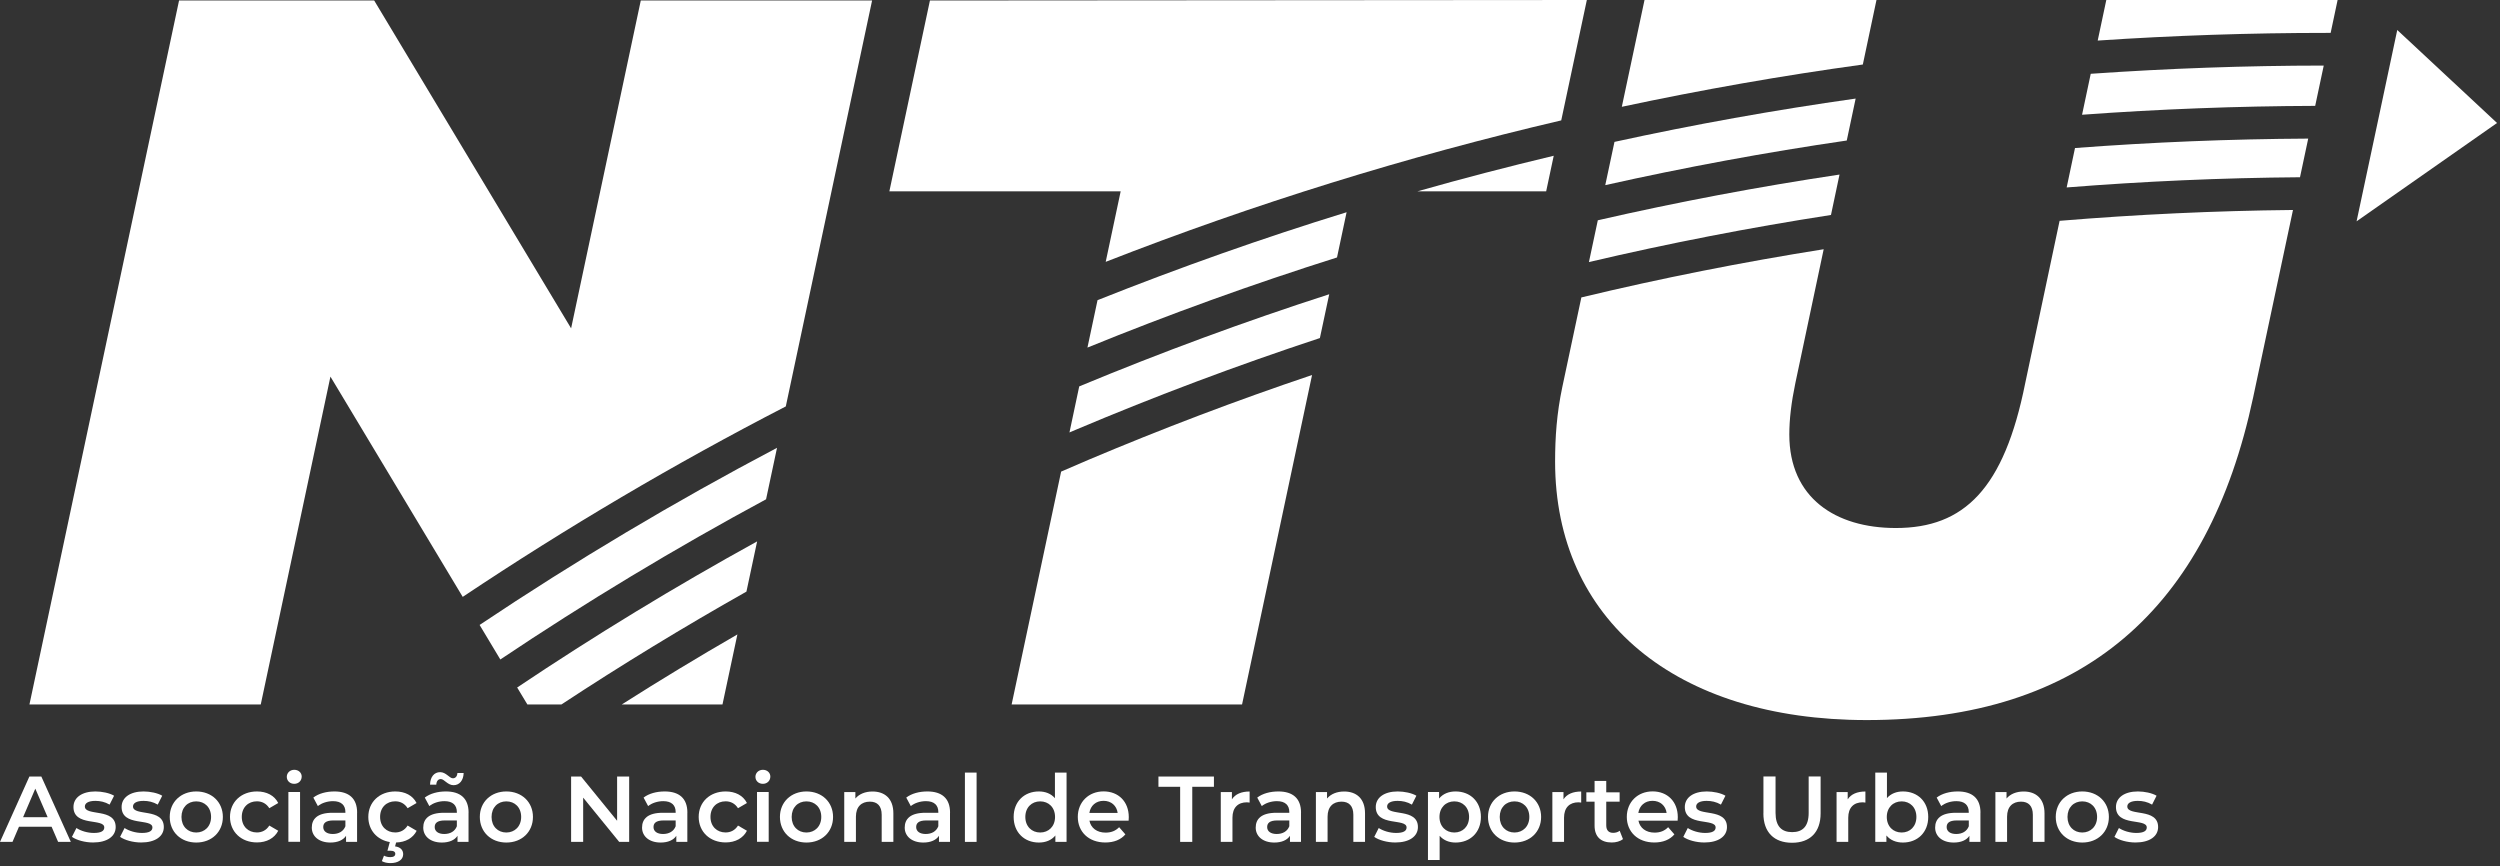 <svg width="456" height="158" viewBox="0 0 456 158" fill="none" xmlns="http://www.w3.org/2000/svg">
<rect x="0" y="0" width="456" height="158" fill="#333333" stroke="none"/>
<path d="M141.73 81.68C123.06 91.51 104.97 102.29 87.48 113.99L91.26 120.29C106.93 109.79 123.1 100.04 139.73 91.07L141.73 81.68Z" fill="white"/>
<path d="M138.1 98.75C123.12 107 108.52 115.89 94.33 125.4L96.19 128.49H102.41C113.41 121.25 124.67 114.39 136.15 107.91L138.1 98.75Z" fill="white"/>
<path d="M60.27 68.69L84.4 108.87C103.36 96.21 123.01 84.61 143.33 74.13L159.07 0.09H116.88L104.17 59.89L68.25 0.09H32.66L5.37 128.5H47.56L60.27 68.7V68.69Z" fill="white"/>
<path d="M113.4 128.5H131.78L134.5 115.72C127.37 119.83 120.34 124.09 113.4 128.5Z" fill="white"/>
<path d="M335.53 31.84C320.71 34.06 306.01 36.84 291.44 40.18L289.82 47.8C304.41 44.37 319.13 41.51 333.97 39.21L335.53 31.83V31.84Z" fill="white"/>
<path d="M424.45 6H425.11L426.38 0H384.19L382.62 7.4C396.48 6.47 410.42 6 424.44 6H424.45Z" fill="white"/>
<path d="M421.02 25.28C406.76 25.36 392.58 25.93 378.48 27L376.96 34.19C391.06 33.07 405.25 32.44 419.52 32.33L421.02 25.27V25.28Z" fill="white"/>
<path d="M338.47 17.98C323.69 20.07 309.02 22.7 294.48 25.88L292.8 33.77C307.36 30.51 322.05 27.79 336.85 25.63L338.47 17.98Z" fill="white"/>
<path d="M375.67 40.28L369.4 69.89C365.55 89.15 358.27 96.31 345.8 96.31C334.79 96.31 326.37 90.81 326.37 79.25C326.37 76.5 326.74 73.38 327.47 69.89L332.64 45.46C317.78 47.82 303.04 50.74 288.44 54.25L284.96 70.62C283.95 75.39 283.65 79.79 283.65 84.2C283.65 113 305.61 131.34 340.47 131.34C379.91 131.34 402.77 111.08 410.98 72.46L418.24 38.3C403.96 38.45 389.77 39.11 375.66 40.28H375.67Z" fill="white"/>
<path d="M339.78 11.77L342.27 0H299.96L295.82 19.48C310.35 16.38 325.01 13.8 339.77 11.77H339.78Z" fill="white"/>
<path d="M379.77 20.93C393.86 19.9 408.04 19.36 422.29 19.31L423.85 11.96C409.6 11.97 395.44 12.48 381.35 13.46L379.77 20.92V20.93Z" fill="white"/>
<path d="M240.75 61.65L242.45 53.67C227.07 58.63 211.87 64.24 196.85 70.48L195.07 78.88C195.44 78.72 195.8 78.56 196.17 78.41C210.85 72.2 225.72 66.62 240.75 61.66V61.65Z" fill="white"/>
<path d="M258.53 34.9H282.02L283.4 28.41C275.07 30.4 266.77 32.56 258.53 34.9Z" fill="white"/>
<path d="M198.35 63.4C213.34 57.29 228.52 51.81 243.87 46.96L245.62 38.71C230.31 43.43 215.16 48.79 200.19 54.75L198.35 63.4Z" fill="white"/>
<path d="M198.49 83.89C196.84 84.59 195.19 85.3 193.55 86.02L184.52 128.5H226.55L239.32 68.4C225.56 73.03 211.95 78.2 198.49 83.89Z" fill="white"/>
<path d="M201.68 47.76C228.83 37.15 256.57 28.55 284.77 21.96L289.44 0L169.62 0.09L162.22 34.9H204.41L201.68 47.76Z" fill="white"/>
<path d="M429.84 40.37L433.66 22.43L437.26 5.47L455.46 22.43L429.84 40.37Z" fill="white"/>
<path d="M9.42 150.8H3.46L2.28 153.56H0L5.36 141.64H7.54L12.92 153.56H10.6L9.41 150.8H9.42ZM8.69 149.06L6.44 143.85L4.21 149.06H8.69Z" fill="white"/>
<path d="M13.12 152.65L13.94 151.03C14.74 151.56 15.97 151.93 17.11 151.93C18.45 151.93 19.02 151.56 19.02 150.93C19.02 149.19 13.4 150.83 13.4 147.2C13.4 145.48 14.95 144.36 17.4 144.36C18.61 144.36 19.99 144.65 20.81 145.14L19.99 146.76C19.12 146.25 18.25 146.08 17.39 146.08C16.1 146.08 15.48 146.51 15.48 147.1C15.48 148.94 21.1 147.3 21.1 150.86C21.1 152.56 19.53 153.67 16.98 153.67C15.46 153.67 13.95 153.23 13.13 152.65H13.12Z" fill="white"/>
<path d="M21.9 152.65L22.72 151.03C23.52 151.56 24.75 151.93 25.89 151.93C27.23 151.93 27.8 151.56 27.8 150.93C27.8 149.19 22.18 150.83 22.18 147.2C22.18 145.48 23.73 144.36 26.18 144.36C27.39 144.36 28.77 144.65 29.59 145.14L28.77 146.76C27.9 146.25 27.03 146.08 26.17 146.08C24.88 146.08 24.26 146.51 24.26 147.1C24.26 148.94 29.88 147.3 29.88 150.86C29.88 152.56 28.31 153.67 25.76 153.67C24.24 153.67 22.73 153.23 21.91 152.65H21.9Z" fill="white"/>
<path d="M30.96 149.01C30.96 146.29 33 144.36 35.8 144.36C38.6 144.36 40.65 146.28 40.65 149.01C40.65 151.74 38.62 153.68 35.8 153.68C32.98 153.68 30.96 151.74 30.96 149.01ZM38.5 149.01C38.5 147.27 37.34 146.17 35.79 146.17C34.24 146.17 33.1 147.28 33.1 149.01C33.1 150.74 34.26 151.85 35.79 151.85C37.32 151.85 38.5 150.74 38.5 149.01Z" fill="white"/>
<path d="M41.95 149.01C41.95 146.29 43.99 144.36 46.87 144.36C48.64 144.36 50.05 145.09 50.75 146.47L49.12 147.42C48.58 146.55 47.76 146.16 46.86 146.16C45.29 146.16 44.1 147.25 44.1 149C44.1 150.75 45.29 151.84 46.86 151.84C47.76 151.84 48.58 151.45 49.12 150.58L50.75 151.53C50.05 152.89 48.64 153.66 46.87 153.66C43.99 153.66 41.95 151.72 41.95 148.99V149.01Z" fill="white"/>
<path d="M52.31 141.69C52.31 140.98 52.89 140.41 53.67 140.41C54.45 140.41 55.03 140.94 55.03 141.64C55.03 142.39 54.47 142.97 53.67 142.97C52.87 142.97 52.31 142.41 52.31 141.69ZM52.6 144.46H54.73V153.55H52.6V144.46Z" fill="white"/>
<path d="M65.13 148.23V153.56H63.12V152.45C62.61 153.23 61.62 153.68 60.26 153.68C58.18 153.68 56.87 152.54 56.87 150.96C56.87 149.38 57.89 148.25 60.65 148.25H63V148.11C63 146.87 62.25 146.13 60.74 146.13C59.72 146.13 58.66 146.47 57.98 147.03L57.15 145.48C58.12 144.73 59.53 144.36 61 144.36C63.62 144.36 65.14 145.6 65.14 148.23H65.13ZM63 150.71V149.65H60.8C59.35 149.65 58.96 150.19 58.96 150.86C58.96 151.63 59.61 152.12 60.7 152.12C61.79 152.12 62.64 151.64 63 150.71Z" fill="white"/>
<path d="M74.37 150.59L76 151.54C75.32 152.87 73.96 153.63 72.25 153.67L72.06 154.38C73.06 154.5 73.54 155.08 73.54 155.81C73.54 156.8 72.62 157.43 71.22 157.43C70.61 157.43 70.08 157.31 69.65 157.07L70.04 156.07C70.4 156.26 70.77 156.34 71.2 156.34C71.83 156.34 72.1 156.1 72.1 155.73C72.1 155.41 71.84 155.17 71.2 155.17H70.67L71.1 153.59C68.77 153.2 67.18 151.41 67.18 149.01C67.18 146.29 69.22 144.36 72.1 144.36C73.87 144.36 75.28 145.09 75.98 146.47L74.35 147.42C73.81 146.55 72.99 146.16 72.09 146.16C70.52 146.16 69.33 147.25 69.33 149C69.33 150.75 70.52 151.84 72.09 151.84C72.99 151.84 73.81 151.45 74.35 150.58L74.37 150.59Z" fill="white"/>
<path d="M85.46 148.23V153.56H83.45V152.45C82.94 153.23 81.95 153.68 80.59 153.68C78.51 153.68 77.2 152.54 77.2 150.96C77.2 149.38 78.22 148.25 80.98 148.25H83.33V148.11C83.33 146.87 82.58 146.13 81.07 146.13C80.05 146.13 78.99 146.47 78.31 147.03L77.48 145.48C78.45 144.73 79.86 144.36 81.33 144.36C83.95 144.36 85.47 145.6 85.47 148.23H85.46ZM79.58 143.12H78.44C78.47 141.72 79.19 140.84 80.28 140.84C81.37 140.84 81.98 141.96 82.6 141.96C83.08 141.96 83.4 141.6 83.43 140.99H84.57C84.54 142.32 83.82 143.22 82.73 143.22C81.64 143.22 81.03 142.1 80.41 142.1C79.93 142.1 79.61 142.47 79.58 143.12ZM83.33 150.71V149.65H81.13C79.68 149.65 79.29 150.19 79.29 150.86C79.29 151.63 79.94 152.12 81.03 152.12C82.12 152.12 82.97 151.64 83.33 150.71Z" fill="white"/>
<path d="M87.52 149.01C87.52 146.29 89.56 144.36 92.36 144.36C95.16 144.36 97.21 146.28 97.21 149.01C97.21 151.74 95.18 153.68 92.36 153.68C89.54 153.68 87.52 151.74 87.52 149.01ZM95.06 149.01C95.06 147.27 93.9 146.17 92.35 146.17C90.8 146.17 89.66 147.28 89.66 149.01C89.66 150.74 90.82 151.85 92.35 151.85C93.88 151.85 95.06 150.74 95.06 149.01Z" fill="white"/>
<path d="M114.76 141.64V153.56H112.94L106.37 145.49V153.56H104.17V141.64H105.99L112.56 149.71V141.64H114.76Z" fill="white"/>
<path d="M125.37 148.23V153.56H123.36V152.45C122.85 153.23 121.86 153.68 120.5 153.68C118.42 153.68 117.11 152.54 117.11 150.96C117.11 149.38 118.13 148.25 120.89 148.25H123.24V148.11C123.24 146.87 122.49 146.13 120.98 146.13C119.96 146.13 118.9 146.47 118.22 147.03L117.39 145.48C118.36 144.73 119.77 144.36 121.24 144.36C123.86 144.36 125.38 145.6 125.38 148.23H125.37ZM123.24 150.71V149.65H121.04C119.59 149.65 119.2 150.19 119.2 150.86C119.2 151.63 119.85 152.12 120.94 152.12C122.03 152.12 122.88 151.64 123.24 150.71Z" fill="white"/>
<path d="M127.44 149.01C127.44 146.29 129.48 144.36 132.36 144.36C134.13 144.36 135.54 145.09 136.24 146.47L134.61 147.42C134.07 146.55 133.25 146.16 132.35 146.16C130.78 146.16 129.59 147.25 129.59 149C129.59 150.75 130.78 151.84 132.35 151.84C133.25 151.84 134.07 151.45 134.61 150.58L136.24 151.53C135.54 152.89 134.13 153.66 132.36 153.66C129.48 153.66 127.44 151.72 127.44 148.99V149.01Z" fill="white"/>
<path d="M137.79 141.69C137.79 140.98 138.37 140.41 139.15 140.41C139.93 140.41 140.51 140.94 140.51 141.64C140.51 142.39 139.95 142.97 139.15 142.97C138.35 142.97 137.79 142.41 137.79 141.69ZM138.08 144.46H140.21V153.55H138.08V144.46Z" fill="white"/>
<path d="M142.26 149.01C142.26 146.29 144.3 144.36 147.1 144.36C149.9 144.36 151.95 146.28 151.95 149.01C151.95 151.74 149.92 153.68 147.1 153.68C144.28 153.68 142.26 151.74 142.26 149.01ZM149.8 149.01C149.8 147.27 148.64 146.17 147.09 146.17C145.54 146.17 144.4 147.28 144.4 149.01C144.4 150.74 145.56 151.85 147.09 151.85C148.62 151.85 149.8 150.74 149.8 149.01Z" fill="white"/>
<path d="M162.95 148.35V153.56H160.82V148.62C160.82 147 160.02 146.22 158.66 146.22C157.14 146.22 156.12 147.14 156.12 148.96V153.56H153.99V144.47H156.02V145.65C156.72 144.82 157.82 144.37 159.15 144.37C161.33 144.37 162.95 145.61 162.95 148.35Z" fill="white"/>
<path d="M173.28 148.23V153.56H171.27V152.45C170.76 153.23 169.77 153.68 168.41 153.68C166.33 153.68 165.02 152.54 165.02 150.96C165.02 149.38 166.04 148.25 168.8 148.25H171.15V148.11C171.15 146.87 170.4 146.13 168.89 146.13C167.87 146.13 166.81 146.47 166.13 147.03L165.3 145.48C166.27 144.73 167.68 144.36 169.15 144.36C171.77 144.36 173.29 145.6 173.29 148.23H173.28ZM171.15 150.71V149.65H168.95C167.5 149.65 167.11 150.19 167.11 150.86C167.11 151.63 167.76 152.12 168.85 152.12C169.94 152.12 170.79 151.64 171.15 150.71Z" fill="white"/>
<path d="M176 140.92H178.13V153.56H176V140.92Z" fill="white"/>
<path d="M194.54 140.92V153.56H192.5V152.39C191.79 153.26 190.73 153.68 189.49 153.68C186.85 153.68 184.89 151.84 184.89 149.01C184.89 146.18 186.85 144.36 189.49 144.36C190.66 144.36 191.7 144.75 192.42 145.59V140.92H194.55H194.54ZM192.44 149.01C192.44 147.27 191.27 146.17 189.73 146.17C188.19 146.17 187.02 147.28 187.02 149.01C187.02 150.74 188.19 151.85 189.73 151.85C191.27 151.85 192.44 150.74 192.44 149.01Z" fill="white"/>
<path d="M205.85 149.69H198.71C198.97 151.02 200.07 151.87 201.66 151.87C202.68 151.87 203.48 151.55 204.13 150.88L205.27 152.19C204.45 153.16 203.18 153.67 201.61 153.67C198.56 153.67 196.59 151.71 196.59 149C196.59 146.29 198.58 144.35 201.29 144.35C204 144.35 205.89 146.21 205.89 149.05C205.89 149.22 205.87 149.48 205.86 149.68L205.85 149.69ZM198.7 148.28H203.86C203.69 146.97 202.69 146.07 201.29 146.07C199.89 146.07 198.91 146.95 198.7 148.28Z" fill="white"/>
<path d="M215.25 143.51H211.3V141.64H221.42V143.51H217.47V153.56H215.26V143.51H215.25Z" fill="white"/>
<path d="M227.93 144.36V146.39C227.74 146.36 227.59 146.34 227.44 146.34C225.82 146.34 224.8 147.29 224.8 149.15V153.56H222.67V144.47H224.7V145.8C225.31 144.85 226.42 144.37 227.94 144.37L227.93 144.36Z" fill="white"/>
<path d="M237.3 148.23V153.56H235.29V152.45C234.78 153.23 233.79 153.68 232.43 153.68C230.35 153.68 229.04 152.54 229.04 150.96C229.04 149.38 230.06 148.25 232.82 148.25H235.17V148.11C235.17 146.87 234.42 146.13 232.91 146.13C231.89 146.13 230.83 146.47 230.15 147.03L229.32 145.48C230.29 144.73 231.7 144.36 233.17 144.36C235.79 144.36 237.31 145.6 237.31 148.23H237.3ZM235.17 150.71V149.65H232.97C231.52 149.65 231.13 150.19 231.13 150.86C231.13 151.63 231.78 152.12 232.87 152.12C233.96 152.12 234.81 151.64 235.17 150.71Z" fill="white"/>
<path d="M248.98 148.35V153.56H246.85V148.62C246.85 147 246.05 146.22 244.69 146.22C243.17 146.22 242.15 147.14 242.15 148.96V153.56H240.02V144.47H242.05V145.65C242.75 144.82 243.85 144.37 245.18 144.37C247.36 144.37 248.98 145.61 248.98 148.35Z" fill="white"/>
<path d="M250.66 152.65L251.48 151.03C252.28 151.56 253.51 151.93 254.65 151.93C255.99 151.93 256.56 151.56 256.56 150.93C256.56 149.19 250.94 150.83 250.94 147.2C250.94 145.48 252.49 144.36 254.94 144.36C256.15 144.36 257.53 144.65 258.35 145.14L257.53 146.76C256.66 146.25 255.79 146.08 254.92 146.08C253.63 146.08 253.01 146.51 253.01 147.1C253.01 148.94 258.63 147.3 258.63 150.86C258.63 152.56 257.06 153.67 254.51 153.67C252.99 153.67 251.48 153.23 250.66 152.65Z" fill="white"/>
<path d="M270.12 149.01C270.12 151.84 268.16 153.68 265.5 153.68C264.34 153.68 263.32 153.29 262.59 152.45V156.86H260.46V144.46H262.49V145.65C263.2 144.78 264.26 144.36 265.5 144.36C268.16 144.36 270.12 146.2 270.12 149.01ZM267.96 149.01C267.96 147.27 266.8 146.17 265.27 146.17C263.74 146.17 262.56 147.28 262.56 149.01C262.56 150.74 263.73 151.85 265.27 151.85C266.81 151.85 267.96 150.74 267.96 149.01Z" fill="white"/>
<path d="M271.41 149.01C271.41 146.29 273.45 144.36 276.25 144.36C279.05 144.36 281.1 146.28 281.1 149.01C281.1 151.74 279.07 153.68 276.25 153.68C273.43 153.68 271.41 151.74 271.41 149.01ZM278.95 149.01C278.95 147.27 277.79 146.17 276.24 146.17C274.69 146.17 273.55 147.28 273.55 149.01C273.55 150.74 274.71 151.85 276.24 151.85C277.77 151.85 278.95 150.74 278.95 149.01Z" fill="white"/>
<path d="M288.41 144.36V146.39C288.22 146.36 288.07 146.34 287.92 146.34C286.3 146.34 285.28 147.29 285.28 149.15V153.56H283.15V144.47H285.18V145.8C285.79 144.85 286.9 144.37 288.42 144.37L288.41 144.36Z" fill="white"/>
<path d="M296.02 153.06C295.51 153.47 294.74 153.67 293.98 153.67C291.99 153.67 290.85 152.61 290.85 150.6V146.22H289.35V144.52H290.85V142.44H292.98V144.52H295.42V146.22H292.98V150.55C292.98 151.44 293.42 151.91 294.24 151.91C294.68 151.91 295.11 151.79 295.43 151.53L296.03 153.05L296.02 153.06Z" fill="white"/>
<path d="M305.99 149.69H298.85C299.11 151.02 300.21 151.87 301.8 151.87C302.82 151.87 303.62 151.55 304.27 150.88L305.41 152.19C304.59 153.16 303.32 153.67 301.75 153.67C298.7 153.67 296.73 151.71 296.73 149C296.73 146.29 298.72 144.35 301.43 144.35C304.14 144.35 306.03 146.21 306.03 149.05C306.03 149.22 306.01 149.48 306 149.68L305.99 149.69ZM298.83 148.28H303.99C303.82 146.97 302.82 146.07 301.42 146.07C300.02 146.07 299.04 146.95 298.83 148.28Z" fill="white"/>
<path d="M307.03 152.65L307.85 151.03C308.65 151.56 309.88 151.93 311.02 151.93C312.36 151.93 312.93 151.56 312.93 150.93C312.93 149.19 307.31 150.83 307.31 147.2C307.31 145.48 308.86 144.36 311.31 144.36C312.52 144.36 313.9 144.65 314.72 145.14L313.9 146.76C313.03 146.25 312.16 146.08 311.29 146.08C310 146.08 309.38 146.51 309.38 147.1C309.38 148.94 315 147.3 315 150.86C315 152.56 313.43 153.67 310.88 153.67C309.36 153.67 307.85 153.23 307.03 152.65Z" fill="white"/>
<path d="M321.65 148.36V141.63H323.86V148.27C323.86 150.72 324.97 151.78 326.89 151.78C328.81 151.78 329.9 150.72 329.9 148.27V141.63H332.08V148.36C332.08 151.83 330.12 153.72 326.87 153.72C323.62 153.72 321.64 151.83 321.64 148.36H321.65Z" fill="white"/>
<path d="M340.25 144.36V146.39C340.06 146.36 339.91 146.34 339.76 146.34C338.14 146.34 337.12 147.29 337.12 149.15V153.56H334.99V144.47H337.02V145.8C337.63 144.85 338.74 144.37 340.26 144.37L340.25 144.36Z" fill="white"/>
<path d="M351.71 149.01C351.71 151.84 349.75 153.68 347.09 153.68C345.85 153.68 344.79 153.25 344.08 152.39V153.56H342.05V140.92H344.18V145.57C344.91 144.75 345.93 144.36 347.09 144.36C349.75 144.36 351.71 146.18 351.71 149.01ZM349.55 149.01C349.55 147.27 348.39 146.17 346.86 146.17C345.33 146.17 344.15 147.28 344.15 149.01C344.15 150.74 345.32 151.85 346.86 151.85C348.4 151.85 349.55 150.74 349.55 149.01Z" fill="white"/>
<path d="M361.23 148.23V153.56H359.22V152.45C358.71 153.23 357.72 153.68 356.36 153.68C354.28 153.68 352.97 152.54 352.97 150.96C352.97 149.38 353.99 148.25 356.75 148.25H359.1V148.11C359.1 146.87 358.35 146.13 356.84 146.13C355.82 146.13 354.76 146.47 354.08 147.03L353.25 145.48C354.22 144.73 355.63 144.36 357.1 144.36C359.72 144.36 361.24 145.6 361.24 148.23H361.23ZM359.11 150.71V149.65H356.91C355.46 149.65 355.07 150.19 355.07 150.86C355.07 151.63 355.72 152.12 356.81 152.12C357.9 152.12 358.75 151.64 359.11 150.71Z" fill="white"/>
<path d="M372.92 148.35V153.56H370.79V148.62C370.79 147 369.99 146.22 368.63 146.22C367.11 146.22 366.09 147.14 366.09 148.96V153.56H363.96V144.47H365.99V145.65C366.69 144.82 367.79 144.37 369.12 144.37C371.3 144.37 372.92 145.61 372.92 148.35Z" fill="white"/>
<path d="M374.97 149.01C374.97 146.29 377.01 144.36 379.81 144.36C382.61 144.36 384.66 146.28 384.66 149.01C384.66 151.74 382.63 153.68 379.81 153.68C376.99 153.68 374.97 151.74 374.97 149.01ZM382.51 149.01C382.51 147.27 381.35 146.17 379.8 146.17C378.25 146.17 377.11 147.28 377.11 149.01C377.11 150.74 378.27 151.85 379.8 151.85C381.33 151.85 382.51 150.74 382.51 149.01Z" fill="white"/>
<path d="M385.67 152.65L386.49 151.03C387.29 151.56 388.52 151.93 389.66 151.93C391 151.93 391.57 151.56 391.57 150.93C391.57 149.19 385.95 150.83 385.95 147.2C385.95 145.48 387.5 144.36 389.95 144.36C391.16 144.36 392.54 144.65 393.36 145.14L392.54 146.76C391.67 146.25 390.8 146.08 389.93 146.08C388.64 146.08 388.02 146.51 388.02 147.1C388.02 148.94 393.64 147.3 393.64 150.86C393.64 152.56 392.07 153.67 389.52 153.67C388 153.67 386.49 153.23 385.67 152.65Z" fill="white"/>
</svg>
